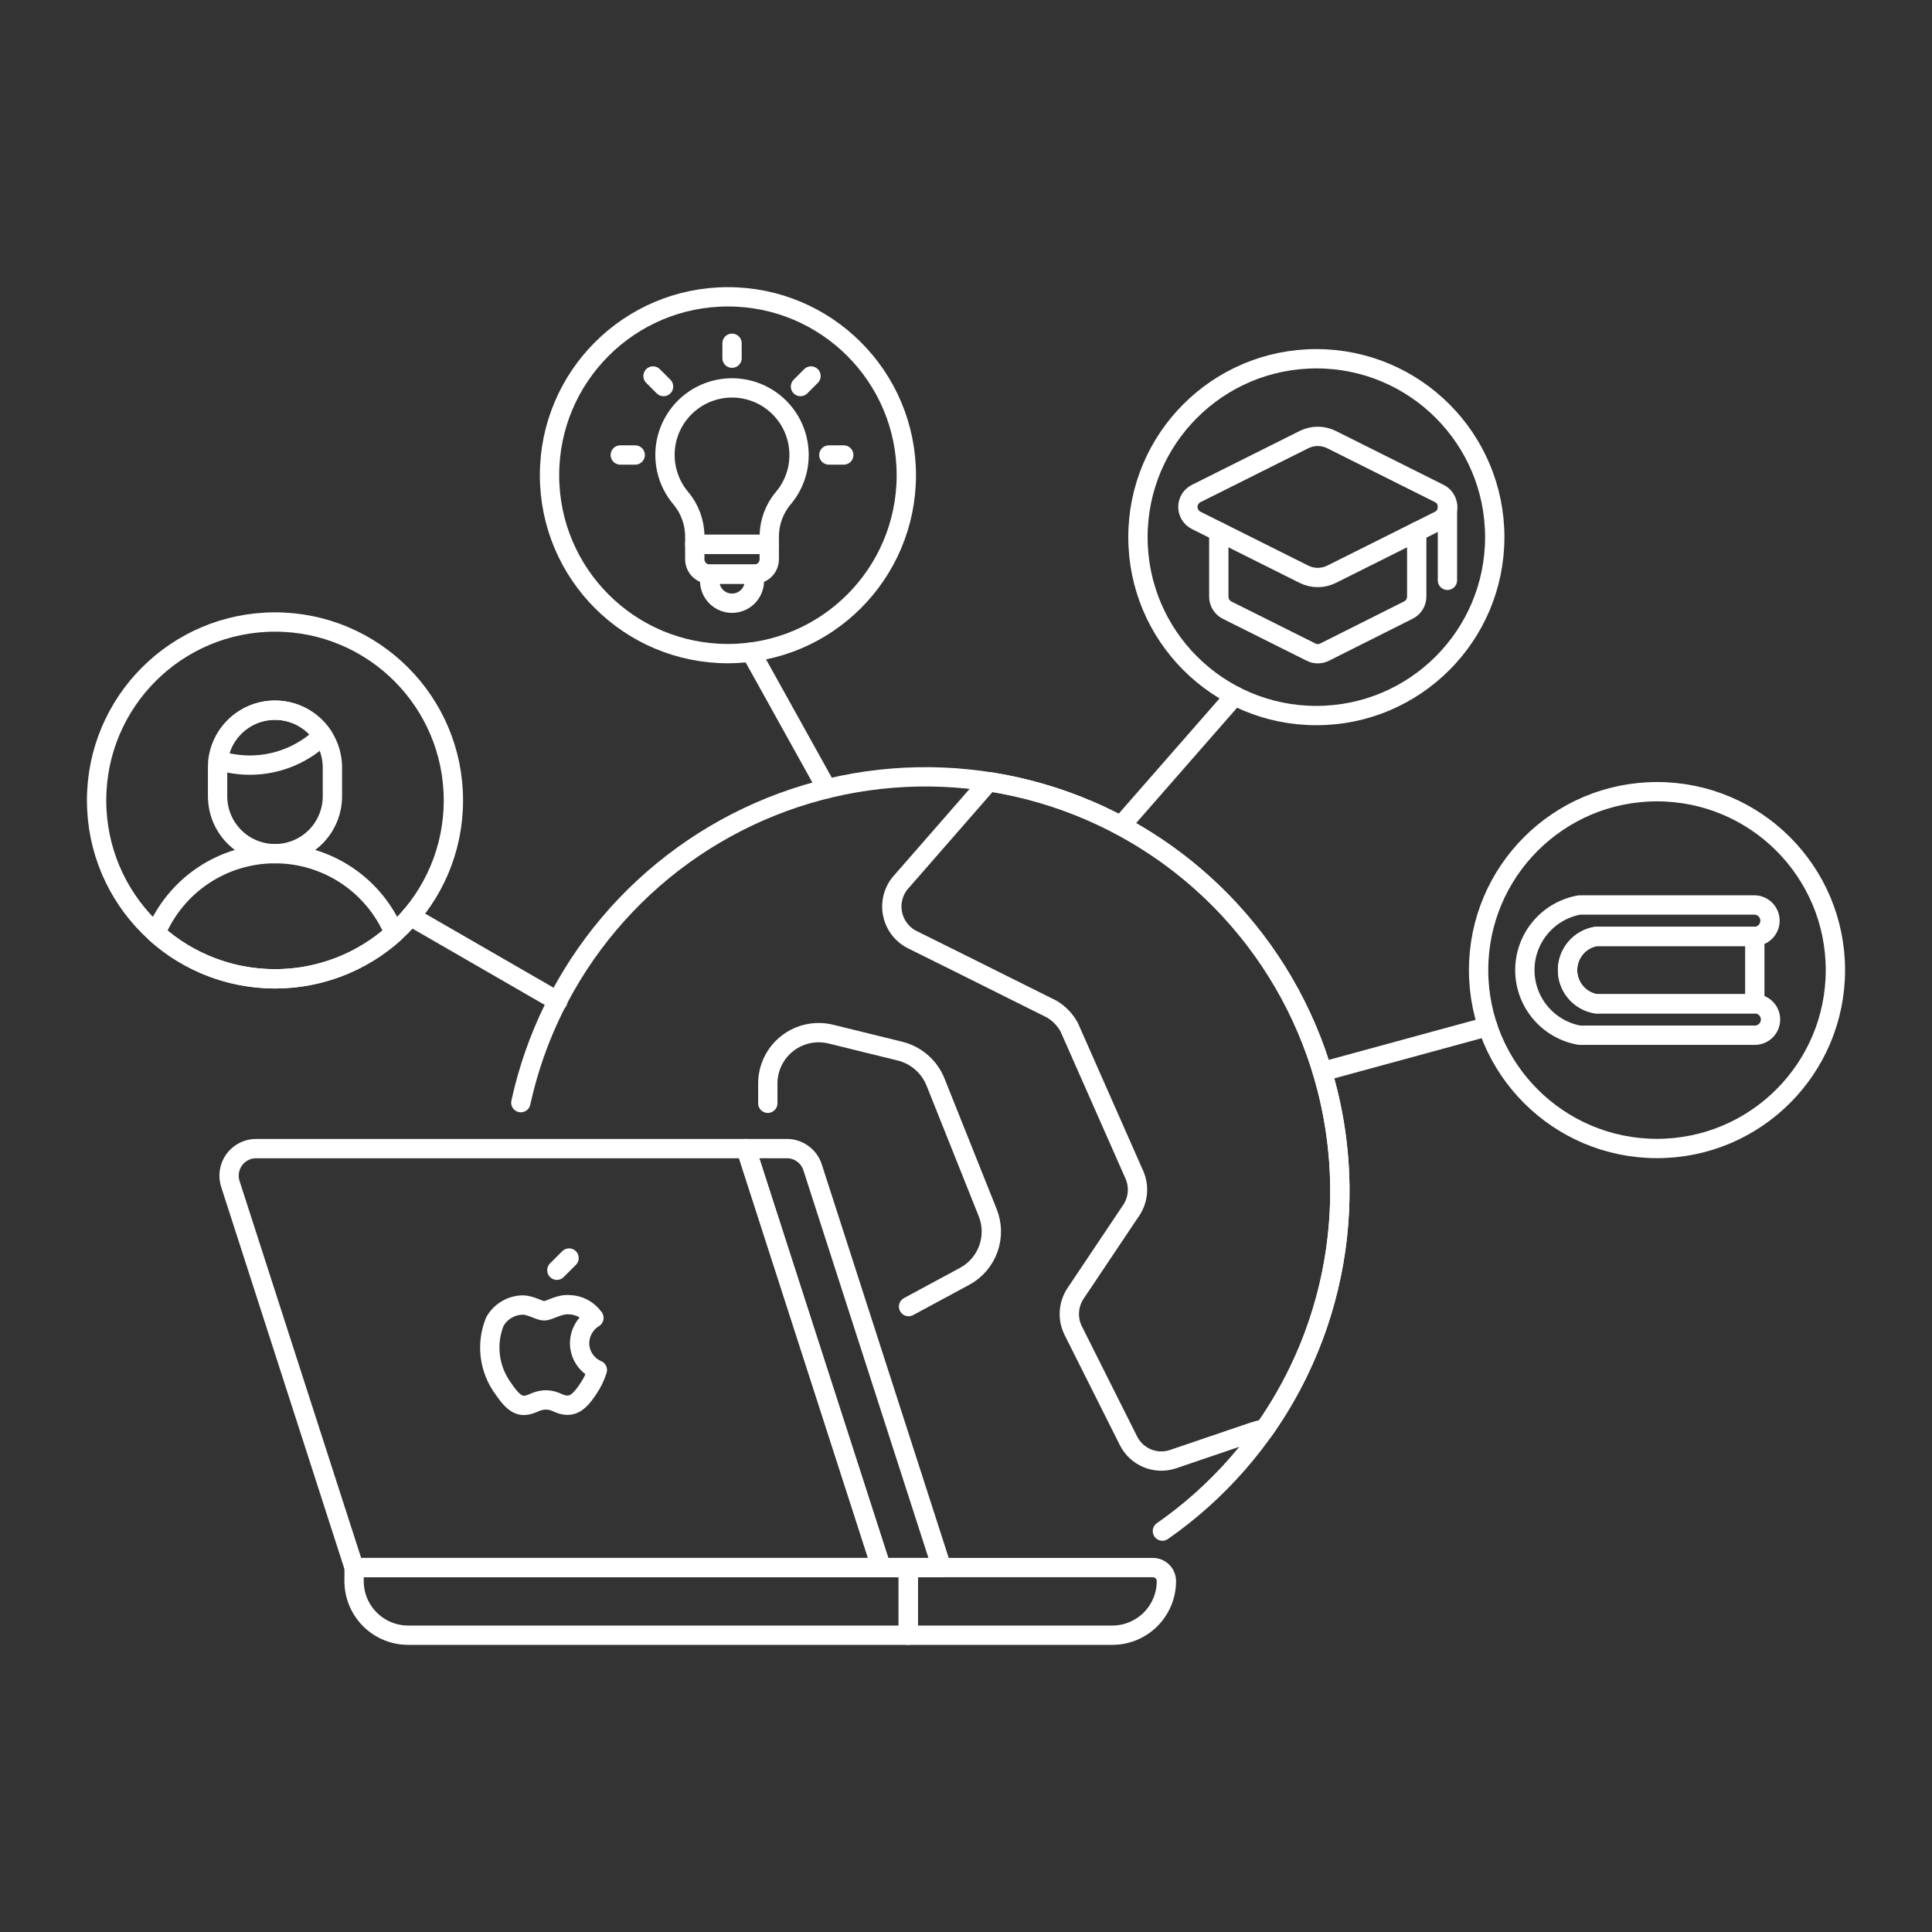 <?xml version="1.0" encoding="UTF-8"?>
<svg xmlns="http://www.w3.org/2000/svg" fill="none" viewBox="0 0 100 100" height="150" width="150">
  <rect x="0" y="0" width="100" height="100" fill="#333333" stroke="none"/>
  <path stroke="#ffffff" stroke-linecap="round" stroke-linejoin="round" d="M39.741 57.105V56.085C39.741 55.683 39.832 55.287 40.009 54.926C40.185 54.565 40.442 54.249 40.76 54.003C41.077 53.757 41.446 53.586 41.84 53.505C42.233 53.423 42.64 53.432 43.029 53.532L46.603 54.411C47.009 54.515 47.385 54.713 47.701 54.989C48.016 55.265 48.263 55.611 48.42 56L51.12 62.76C51.363 63.362 51.376 64.033 51.154 64.644C50.932 65.255 50.493 65.762 49.92 66.068L47.028 67.628"></path>
  <path stroke="#ffffff" stroke-linecap="round" stroke-linejoin="round" d="M26.958 57.072C27.704 53.661 29.271 50.483 31.525 47.815C33.778 45.148 36.648 43.071 39.887 41.764C43.125 40.458 46.633 39.963 50.107 40.321C53.581 40.679 56.914 41.88 59.818 43.819C62.722 45.758 65.108 48.377 66.77 51.448C68.431 54.52 69.318 57.95 69.352 61.442C69.386 64.934 68.567 68.381 66.967 71.484C65.366 74.588 63.031 77.253 60.166 79.249"></path>
  <path stroke="#ffffff" stroke-linecap="round" stroke-linejoin="round" d="M65.392 74.071C67.509 71.089 68.829 67.616 69.226 63.98C69.622 60.345 69.083 56.669 67.658 53.3C66.234 49.932 63.972 46.984 61.087 44.736C58.203 42.489 54.791 41.016 51.177 40.458L46.705 45.581C46.496 45.796 46.34 46.056 46.25 46.342C46.16 46.627 46.137 46.93 46.185 47.226C46.233 47.521 46.349 47.802 46.524 48.045C46.7 48.288 46.929 48.486 47.195 48.624L49.612 49.824L54.444 52.234C54.823 52.46 55.134 52.785 55.344 53.173L58.712 60.8C58.841 61.091 58.896 61.41 58.871 61.727C58.846 62.044 58.743 62.351 58.57 62.618L55.67 66.947C55.483 67.228 55.373 67.554 55.352 67.891C55.33 68.228 55.398 68.564 55.547 68.867L58.406 74.567C58.61 74.979 58.956 75.303 59.38 75.479C59.804 75.656 60.278 75.672 60.714 75.526C65.7 73.843 65.2 73.943 65.392 74.071Z"></path>
  <path stroke="#ffffff" stroke-linecap="round" stroke-linejoin="round" d="M45.613 81.138H48.742L42.059 60.42C41.968 60.139 41.79 59.893 41.551 59.719C41.312 59.545 41.024 59.451 40.728 59.451H38.617L45.613 81.138Z"></path>
  <path stroke="#ffffff" stroke-linecap="round" stroke-linejoin="round" d="M18.329 81.138H47.012V84.638H21.127C20.384 84.638 19.672 84.343 19.147 83.818C18.622 83.293 18.327 82.581 18.327 81.838L18.329 81.138Z"></path>
  <path stroke="#ffffff" stroke-linecap="round" stroke-linejoin="round" d="M47.012 81.138H59.673C59.859 81.138 60.037 81.212 60.168 81.343C60.299 81.474 60.373 81.652 60.373 81.838C60.373 82.581 60.078 83.293 59.553 83.818C59.028 84.343 58.316 84.638 57.573 84.638H47.012V81.138Z"></path>
  <path stroke="#ffffff" stroke-linecap="round" stroke-linejoin="round" d="M30 69.522C30.003 69.259 30.072 69.001 30.202 68.772C30.331 68.543 30.517 68.351 30.741 68.213C30.598 68.01 30.41 67.843 30.192 67.725C29.974 67.607 29.732 67.541 29.484 67.533C28.949 67.478 28.44 67.848 28.169 67.848C27.898 67.848 27.478 67.54 27.034 67.548C26.743 67.556 26.458 67.64 26.209 67.791C25.96 67.942 25.754 68.156 25.612 68.41C25.383 68.976 25.302 69.592 25.379 70.198C25.455 70.805 25.686 71.381 26.048 71.873C26.336 72.291 26.68 72.76 27.133 72.743C27.569 72.725 27.733 72.461 28.259 72.461C28.785 72.461 28.932 72.743 29.393 72.734C29.854 72.725 30.158 72.309 30.445 71.89C30.65 71.589 30.81 71.259 30.92 70.912C30.648 70.796 30.415 70.602 30.252 70.355C30.088 70.108 30.001 69.818 30 69.522V69.522Z"></path>
  <path stroke="#ffffff" stroke-linecap="round" stroke-linejoin="round" d="M28.823 65.747L29.454 65.116"></path>
  <path stroke="#ffffff" stroke-linecap="round" stroke-linejoin="round" d="M18.329 81.138H45.613L38.613 59.451H13.255C13.034 59.451 12.817 59.503 12.621 59.603C12.424 59.703 12.254 59.848 12.124 60.026C11.995 60.205 11.909 60.411 11.874 60.629C11.839 60.846 11.856 61.069 11.923 61.279L18.329 81.138Z"></path>
  <path stroke="#ffffff" stroke-linecap="round" stroke-linejoin="round" d="M68.134 37.037C73.234 37.037 77.368 32.903 77.368 27.803C77.368 22.703 73.234 18.569 68.134 18.569C63.034 18.569 58.9 22.703 58.9 27.803C58.9 32.903 63.034 37.037 68.134 37.037Z"></path>
  <path stroke="#ffffff" stroke-linecap="round" stroke-linejoin="round" d="M63.085 27.52V30.881C63.084 31.026 63.123 31.169 63.199 31.292C63.275 31.416 63.384 31.516 63.514 31.581L67.86 33.754C67.969 33.809 68.088 33.837 68.21 33.837C68.332 33.837 68.451 33.809 68.56 33.754L72.9 31.576C73.03 31.511 73.139 31.411 73.215 31.287C73.29 31.164 73.33 31.021 73.329 30.876V27.52"></path>
  <path stroke="#ffffff" stroke-linecap="round" stroke-linejoin="round" d="M68.924 22.756C68.701 22.645 68.456 22.586 68.207 22.586C67.958 22.586 67.713 22.645 67.49 22.756L61.914 25.544C61.785 25.608 61.676 25.708 61.6 25.831C61.525 25.953 61.484 26.095 61.484 26.239C61.484 26.383 61.525 26.525 61.6 26.648C61.676 26.77 61.785 26.869 61.914 26.934L67.49 29.722C67.713 29.834 67.958 29.892 68.207 29.892C68.456 29.892 68.701 29.834 68.924 29.722L74.5 26.934C74.629 26.869 74.738 26.77 74.814 26.648C74.889 26.525 74.93 26.383 74.93 26.239C74.93 26.095 74.889 25.953 74.814 25.831C74.738 25.708 74.629 25.608 74.5 25.544L68.924 22.756Z"></path>
  <path stroke="#ffffff" stroke-linecap="round" stroke-linejoin="round" d="M74.919 26.196V30.037"></path>
  <path stroke="#ffffff" stroke-linecap="round" stroke-linejoin="round" d="M37.677 33.831C42.777 33.831 46.911 29.697 46.911 24.597C46.911 19.497 42.777 15.363 37.677 15.363C32.577 15.363 28.443 19.497 28.443 24.597C28.443 29.697 32.577 33.831 37.677 33.831Z"></path>
  <path stroke="#ffffff" stroke-linecap="round" stroke-linejoin="round" d="M41.359 23.551C41.359 22.993 41.225 22.442 40.968 21.947C40.71 21.452 40.337 21.026 39.88 20.705C39.422 20.385 38.895 20.18 38.341 20.107C37.788 20.034 37.225 20.096 36.7 20.287C36.175 20.479 35.705 20.794 35.328 21.206C34.951 21.618 34.68 22.115 34.536 22.654C34.392 23.194 34.381 23.76 34.503 24.305C34.624 24.85 34.876 25.357 35.236 25.784C35.705 26.34 35.962 27.043 35.962 27.77V28.176H39.817V27.77C39.817 27.043 40.074 26.34 40.543 25.784C41.071 25.16 41.36 24.369 41.359 23.551V23.551Z"></path>
  <path stroke="#ffffff" stroke-linecap="round" stroke-linejoin="round" d="M39.046 29.718H36.733C36.529 29.718 36.332 29.637 36.188 29.492C36.043 29.348 35.962 29.151 35.962 28.947V28.176H39.817V28.947C39.817 29.151 39.736 29.348 39.591 29.492C39.447 29.637 39.251 29.718 39.046 29.718V29.718Z"></path>
  <path stroke="#ffffff" stroke-linecap="round" stroke-linejoin="round" d="M39.046 30.1C39.037 30.401 38.911 30.686 38.696 30.896C38.48 31.106 38.191 31.223 37.889 31.223C37.589 31.223 37.299 31.106 37.084 30.896C36.868 30.686 36.742 30.401 36.733 30.1V29.714H39.046V30.1Z"></path>
  <path stroke="#ffffff" stroke-linecap="round" stroke-linejoin="round" d="M37.89 18.539V17.768"></path>
  <path stroke="#ffffff" stroke-linecap="round" stroke-linejoin="round" d="M41.433 20.007L41.978 19.462"></path>
  <path stroke="#ffffff" stroke-linecap="round" stroke-linejoin="round" d="M42.901 23.551H43.672"></path>
  <path stroke="#ffffff" stroke-linecap="round" stroke-linejoin="round" d="M34.346 20.007L33.801 19.462"></path>
  <path stroke="#ffffff" stroke-linecap="round" stroke-linejoin="round" d="M32.878 23.551H32.107"></path>
  <path stroke="#ffffff" stroke-linecap="round" stroke-linejoin="round" d="M85.766 59.446C90.866 59.446 95 55.312 95 50.212C95 45.112 90.866 40.978 85.766 40.978C80.666 40.978 76.532 45.112 76.532 50.212C76.532 55.312 80.666 59.446 85.766 59.446Z"></path>
  <path stroke="#ffffff" stroke-linecap="round" stroke-linejoin="round" d="M90.828 51.955V48.47H82.6C82.19 48.542 81.818 48.756 81.551 49.075C81.283 49.393 81.136 49.796 81.136 50.212C81.136 50.629 81.283 51.032 81.551 51.35C81.818 51.669 82.19 51.883 82.6 51.955H90.828Z"></path>
  <path stroke="#ffffff" stroke-linecap="round" stroke-linejoin="round" d="M91.642 52.769C91.642 52.876 91.621 52.982 91.58 53.081C91.54 53.179 91.48 53.269 91.404 53.345C91.328 53.42 91.239 53.48 91.14 53.521C91.041 53.562 90.935 53.583 90.828 53.583H81.755C80.963 53.443 80.245 53.029 79.727 52.412C79.21 51.796 78.926 51.017 78.926 50.212C78.926 49.407 79.21 48.628 79.727 48.012C80.245 47.395 80.963 46.981 81.755 46.841H90.828C91.039 46.848 91.239 46.938 91.386 47.089C91.532 47.241 91.615 47.444 91.615 47.656C91.615 47.867 91.532 48.07 91.386 48.222C91.239 48.374 91.039 48.463 90.828 48.47H82.6C82.19 48.542 81.818 48.756 81.551 49.075C81.283 49.393 81.136 49.796 81.136 50.212C81.136 50.629 81.283 51.032 81.551 51.35C81.818 51.669 82.19 51.883 82.6 51.955H90.831C91.046 51.956 91.253 52.042 91.405 52.194C91.557 52.347 91.642 52.554 91.642 52.769V52.769Z"></path>
  <path stroke="#ffffff" stroke-linecap="round" stroke-linejoin="round" d="M21.251 47.431L28.872 51.827"></path>
  <path stroke="#ffffff" stroke-linecap="round" stroke-linejoin="round" d="M42.799 40.824L38.871 33.754"></path>
  <path stroke="#ffffff" stroke-linecap="round" stroke-linejoin="round" d="M58.022 42.74L63.906 36.015"></path>
  <path stroke="#ffffff" stroke-linecap="round" stroke-linejoin="round" d="M68.446 55.467L77.004 53.133"></path>
  <path stroke="#ffffff" stroke-linecap="round" stroke-linejoin="round" d="M14.234 50.663C19.334 50.663 23.468 46.529 23.468 41.429C23.468 36.329 19.334 32.195 14.234 32.195C9.134 32.195 5 36.329 5 41.429C5 46.529 9.134 50.663 14.234 50.663Z"></path>
  <path stroke="#ffffff" stroke-linecap="round" stroke-linejoin="round" d="M11.263 41.215C11.263 42.003 11.576 42.759 12.133 43.316C12.69 43.873 13.446 44.186 14.234 44.186C15.022 44.186 15.778 43.873 16.335 43.316C16.892 42.759 17.205 42.003 17.205 41.215V39.729C17.205 38.941 16.892 38.185 16.335 37.628C15.778 37.071 15.022 36.758 14.234 36.758C13.446 36.758 12.69 37.071 12.133 37.628C11.576 38.185 11.263 38.941 11.263 39.729V41.215Z"></path>
  <path stroke="#ffffff" stroke-linecap="round" stroke-linejoin="round" d="M20.406 48.3C18.711 49.822 16.513 50.664 14.235 50.664C11.957 50.664 9.759 49.822 8.064 48.3C8.571 47.083 9.427 46.042 10.523 45.31C11.62 44.578 12.909 44.187 14.228 44.185C15.547 44.184 16.836 44.573 17.935 45.303C19.033 46.033 19.891 47.072 20.4 48.288"></path>
  <path stroke="#ffffff" stroke-linecap="round" stroke-linejoin="round" d="M11.287 39.346C11.365 38.747 11.624 38.186 12.029 37.738C12.434 37.29 12.966 36.976 13.554 36.838C14.142 36.7 14.758 36.745 15.32 36.965C15.882 37.187 16.363 37.574 16.7 38.075C15.997 38.757 15.122 39.235 14.169 39.459C13.216 39.682 12.22 39.644 11.287 39.346V39.346Z"></path>
</svg>
